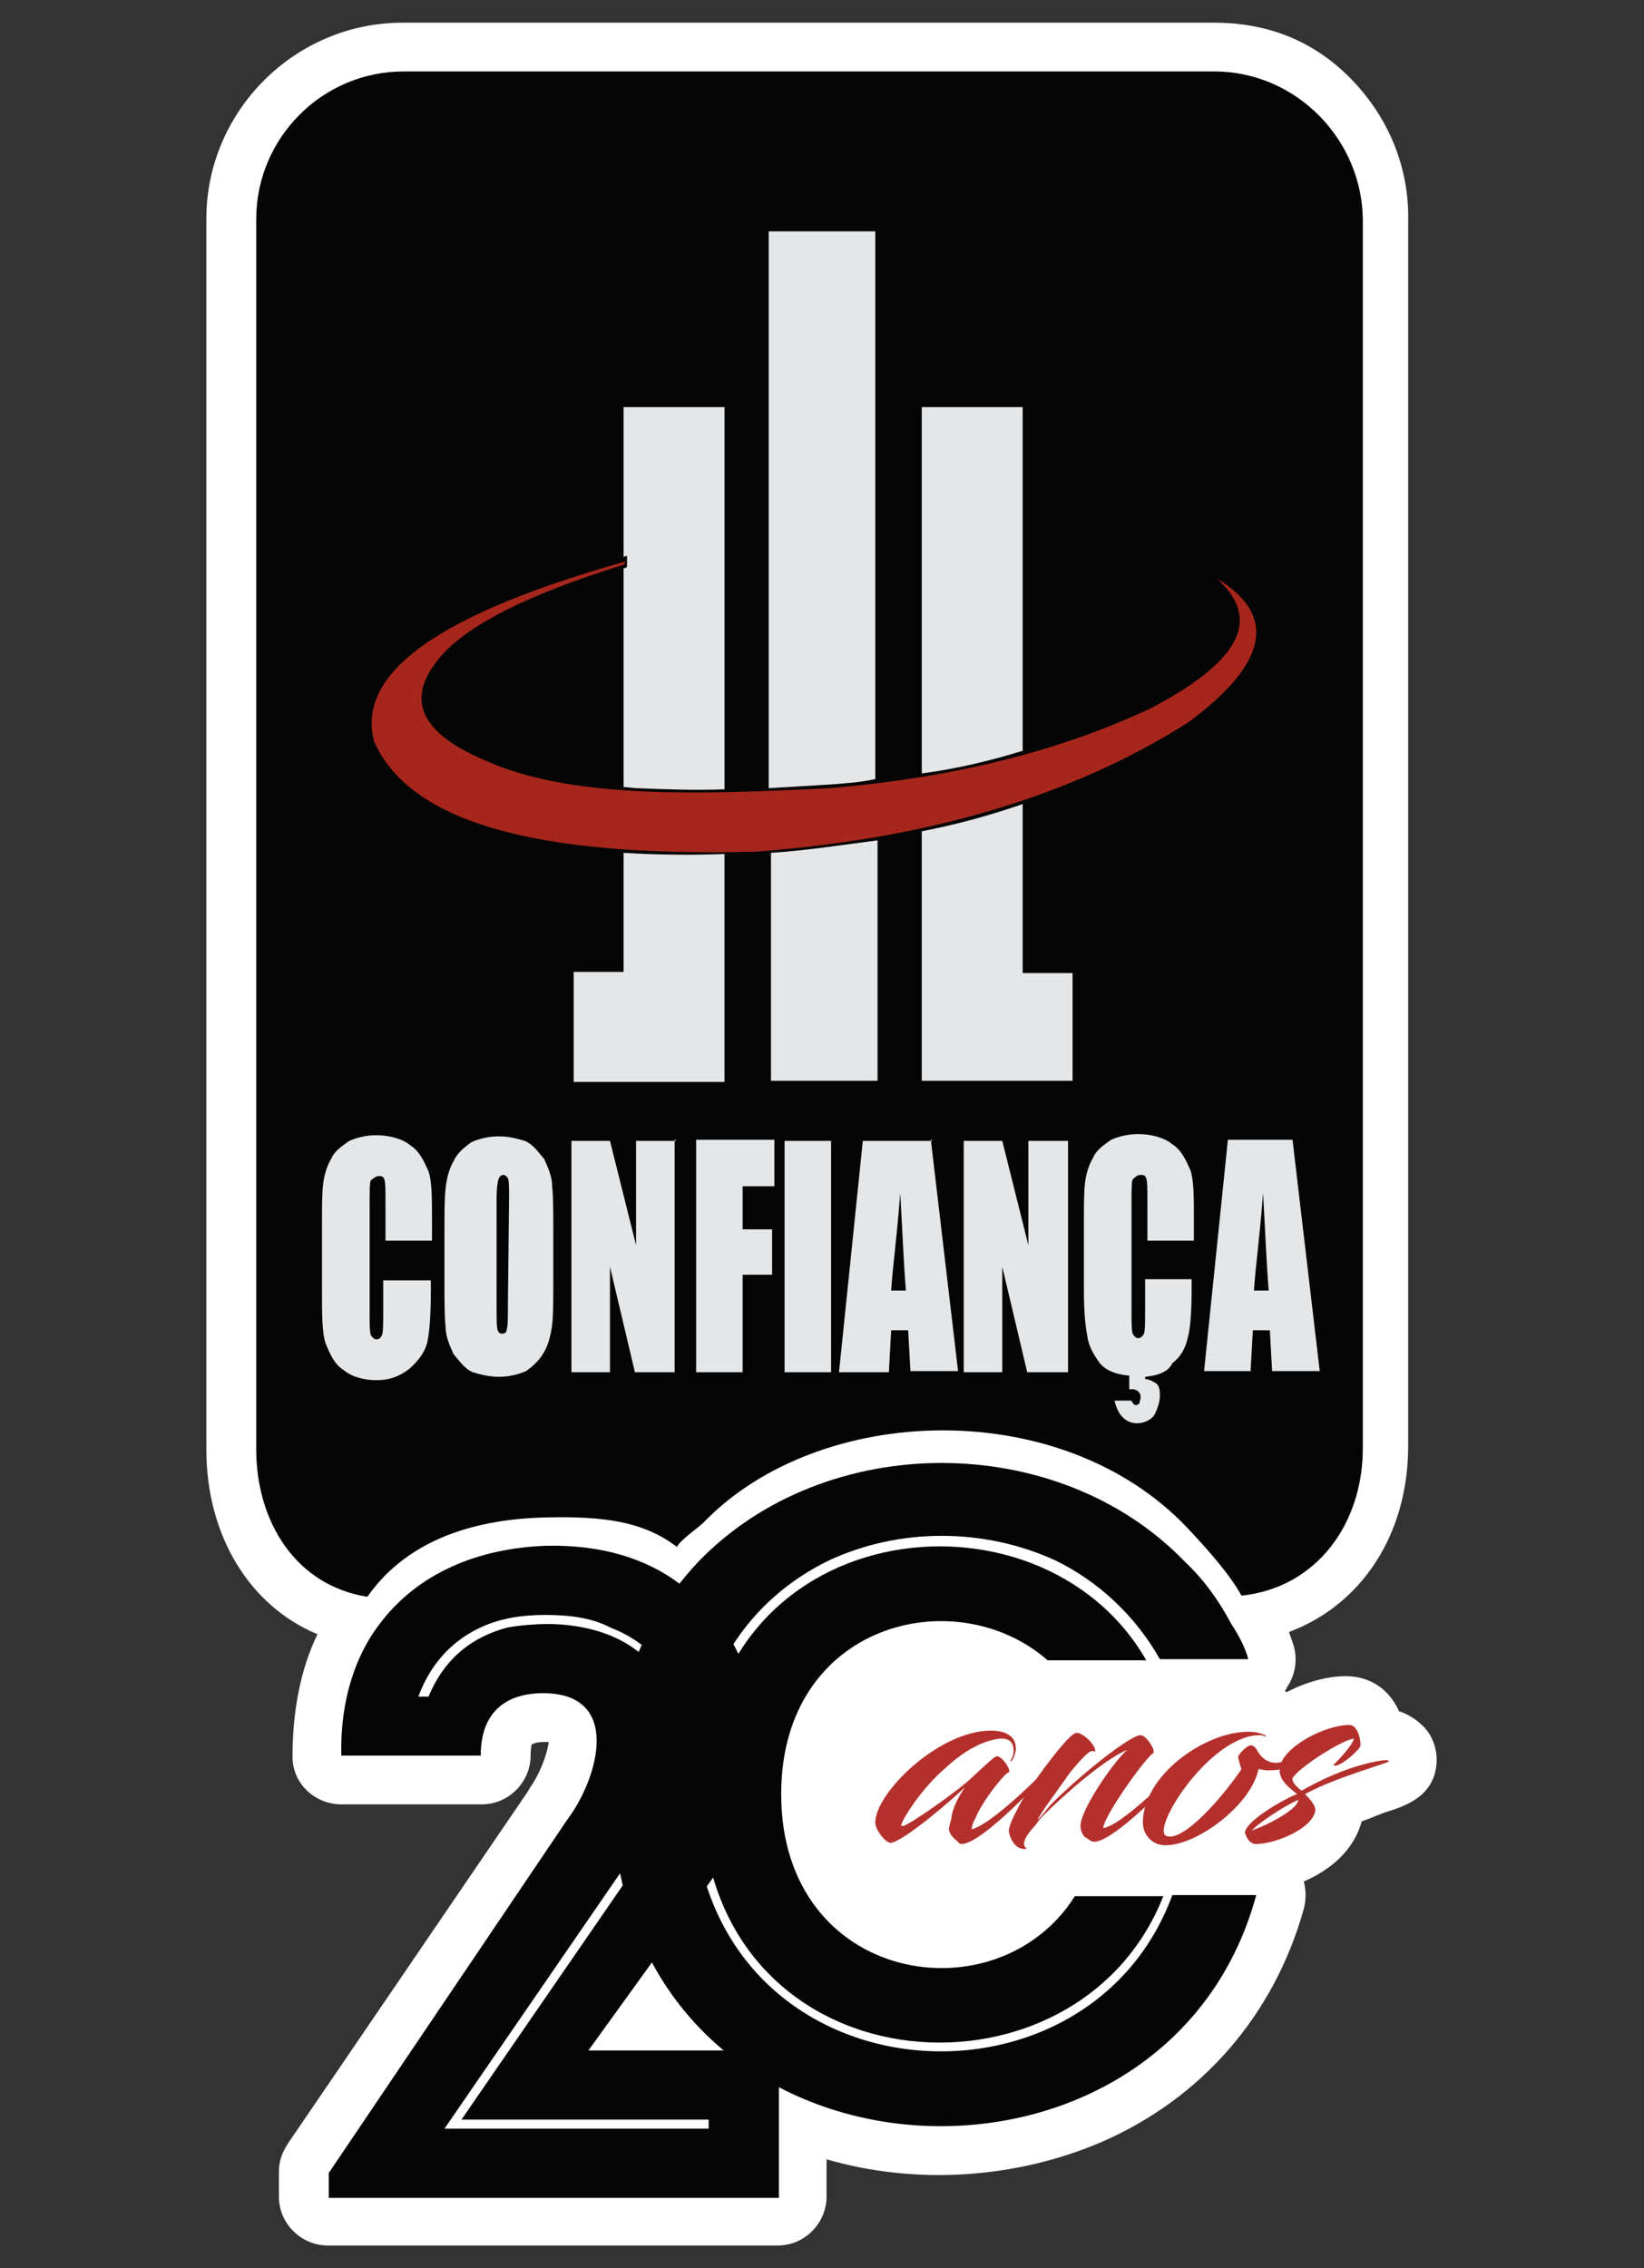 <?xml version="1.0" encoding="utf-8"?>
<!-- Generator: Adobe Illustrator 24.0.2, SVG Export Plug-In . SVG Version: 6.00 Build 0)  -->
<svg version="1.1" id="Camada_1" xmlns="http://www.w3.org/2000/svg" xmlns:xlink="http://www.w3.org/1999/xlink" x="0px" y="0px"
	 viewBox="0 0 145 200" style="enable-background:new 0 0 145 200;" xml:space="preserve">
<rect x="0" y="0" width="145" height="200" fill="#333333" stroke="none"/>
<style type="text/css">
	.st0{fill:#FFFFFF;}
	.st1{fill:#050505;}
	.st2{fill-rule:evenodd;clip-rule:evenodd;fill:#A6261B;}
	.st3{fill:#E5E6E7;}
	.st4{fill:none;}
	.st5{fill:#B4302C;}
</style>
<path class="st0" d="M125.4,152.1c-0.5-0.5-1.3-1-2-1.2c-0.9-2-2.6-3.1-4.7-3.1c-1.6,0-3.5,0.5-5.2,1.4c-0.1,0-0.1-0.1-0.2-0.1
	c0.1-0.1,0.2-0.2,0.2-0.3c0.8-1.2,1-2.6,0.5-4c-0.1-0.3-0.2-0.5-0.3-0.9c6.4-2.4,10.5-8.6,10.5-16.4V19.5c0.1-4.7-1.7-9.1-5-12.5
	S111.8,2,107.1,2H35.5C26,2,18.2,9.8,18.2,19.3v108.5c0,7.6,3.8,13.8,9.8,16.3c-1.5,3.1-2.2,6.8-2.2,10.8c0,2.4,2,4.2,4.3,4.2h12.4
	c2.4,0,4.3-2,4.3-4.3c0-0.7,0.1-1,0.1-1c0.1,0,0.3-0.2,1.1-0.2c0.2,0,0.3,0,0.4,0c-0.1,0.9-0.7,2.7-1.7,4.1c0,0.1-0.1,0.1-0.1,0.2
	L25.4,189c-0.5,0.8-0.8,1.5-0.8,2.5v2.2c0,2.4,2,4.3,4.3,4.3h39.7c2.4,0,4.3-2,4.3-4.3v-3.3c7.9,2.3,16.7,1.7,24.2-1.5
	c9-3.9,15.3-11.3,17.9-20.6c0.2-0.8,0.2-1.6,0-2.4c2.3-1,4.4-2.7,5.1-5.3c0.9-0.3,1.7-0.7,2.4-0.9c1.6-0.5,4-1.4,4.2-4.2
	C126.8,154.2,126.3,152.9,125.4,152.1z"/>
<g>
	<path id="XMLID_19_" class="st1" d="M107.1,6.3H35.6c-7.2,0-13,5.9-13,13v108.5c0,6.4,3.5,12,9.8,13c3.7-5.3,10-6.9,15.9-7
		c4.8-0.1,8.4,0.3,11.4,2.6c0.4-0.7,1.8-1.6,2.4-2.2c10.2-10.5,31.5-11.2,42.6,0.5c1.6,1.7,3.7,4,4.8,6c6.6-0.7,10.7-6.3,10.7-13
		V19.5C120.2,12.3,114.3,6.3,107.1,6.3z"/>
	<g id="XMLID_16_">
		<g id="XMLID_17_">
			<path id="XMLID_18_" class="st2" d="M55,49.8c-8.4,2.6-14.4,5.5-16.7,8.8c-3.1,4.3,0.8,6.9,4.6,8.5c7.4,3.3,18.4,3,30.2,2.4
				c11-0.9,20.4-3.3,28.3-7c7.7-4,10.1-7.8,5.9-11.5c5.5,3.3,4.4,7.6-2.5,12.7c-10.4,6.6-23.2,10.3-38.2,11.4
				c-20,0.5-30.5-2.8-33.6-9.7c-1.4-5.3,3.7-10.7,22.2-15.9L55,49.8L55,49.8z"/>
		</g>
	</g>
	<g id="XMLID_13_">
		<g id="XMLID_14_">
			<path id="XMLID_15_" class="st3" d="M77.2,68.7V20.4h-9.4v49.1c1.7-0.1,3.4-0.2,5-0.3C74.3,69.1,75.8,69,77.2,68.7 M68,95.3h9.4
				V74.1c-3.1,0.4-6.3,0.9-9.4,1.1V95.3z M81.3,73.3v22c4.4,0,8.9,0,13.3,0v-9.5h-4.4V70.9C87.3,71.9,84.4,72.7,81.3,73.3z
				 M90.2,35.9h-8.9v32.3c3-0.4,6-1.1,8.9-2V35.9z M63.9,75.3v20.1c-4.4,0-8.9,0-13.3,0v-9.7H55V75.2C58.2,75.4,61.4,75.4,63.9,75.3
				z M55,35.9h8.9v33.7c-2.6,0.1-5.1,0-7.7-0.1c-0.3,0-0.9-0.1-1.2-0.1V50.1h0.1l0.2-0.1v-1L55,49.1V35.9z M111.9,113.8
				c-0.2-2.4-0.3-5.2-0.5-8.6c-0.3,4-0.7,6.8-0.8,8.6H111.9z M114,100.5l2.4,20.4h-4.2l-0.2-3.6h-1.5l-0.2,3.6h-4.1l2.1-20.4
				C108.1,100.5,114,100.5,114,100.5z M101,121.4v0.2c0.3,0,0.7,0.2,1,0.4c0.3,0.3,0.3,0.7,0.3,1.1c0,0.5-0.2,1.1-0.5,1.7
				c-0.3,0.4-0.9,0.7-1.5,0.7c-1,0-1.7-0.7-2-2h1.5c0.1,0.3,0.3,0.4,0.4,0.4c0.1,0,0.3-0.1,0.3-0.2s0.1-0.3,0.1-0.5
				c0-0.3-0.1-0.4-0.2-0.5s-0.3-0.2-0.5-0.2h-0.3v-1.2c-1.1-0.1-2-0.4-2.6-1.1c-0.5-0.7-1-1.5-1.1-2.4c-0.2-1-0.3-2.3-0.3-4.1v-6
				c0-1.5,0-2.6,0.1-3.4s0.3-1.5,0.7-2.2c0.3-0.7,0.9-1.1,1.6-1.6c0.7-0.3,1.5-0.5,2.4-0.5c1.1,0,2.3,0.3,3,0.9
				c0.8,0.5,1.2,1.4,1.6,2.3c0.3,0.9,0.3,2.4,0.3,4.2v2h-4.1v-3.5c0-1.1,0-1.7-0.1-2c-0.1-0.3-0.3-0.3-0.5-0.3
				c-0.3,0-0.5,0.2-0.7,0.4c-0.1,0.2-0.1,1-0.1,2.1v9.5c0,1,0,1.7,0.1,2c0.1,0.2,0.3,0.4,0.5,0.4c0.2,0,0.4-0.2,0.5-0.4
				c0.1-0.3,0.1-1,0.1-2.2v-2.6h4.1v0.8c0,2-0.1,3.4-0.3,4.2c-0.2,0.9-0.5,1.7-1.4,2.4C103.1,120.9,102.2,121.3,101,121.4z
				 M94.2,100.5V121h-3.6l-2.2-9.3v9.3h-3.4v-20.4h3.4l2.3,9.2v-9.2h3.5V100.5z M79.9,113.8c-0.2-2.4-0.3-5.2-0.5-8.6
				c-0.3,4-0.7,6.8-0.8,8.6H79.9z M82.1,100.5l2.4,20.4h-4.2l-0.2-3.6h-1.5l-0.2,3.7H74l2.1-20.4h6.1V100.5z M73.3,100.5V121h-4.1
				v-20.4h4.1V100.5z M61.3,100.5h7v4.1h-2.8v3.8h2.6v4h-2.6v8.6h-4.1v-20.5H61.3z M59.5,100.5V121H56l-2.2-9.3v9.3h-3.4v-20.4h3.4
				l2.3,9.2v-9.2h3.5V100.5z M44.9,105.7c0-1,0-1.6-0.1-1.8c-0.1-0.2-0.3-0.3-0.4-0.3c-0.2,0-0.3,0.1-0.4,0.3
				c-0.1,0.2-0.2,0.9-0.2,1.8v9.4c0,1.1,0,2,0.1,2.2c0.1,0.3,0.3,0.3,0.4,0.3c0.3,0,0.4-0.2,0.4-0.4c0.1-0.3,0.1-1.1,0.1-2.3
				L44.9,105.7L44.9,105.7L44.9,105.7z M48.8,112.5c0,2.1,0,3.5-0.1,4.3s-0.3,1.7-0.7,2.4s-0.9,1.2-1.6,1.7
				c-0.7,0.3-1.5,0.5-2.4,0.5c-0.9,0-1.6-0.2-2.3-0.4c-0.7-0.3-1.1-0.9-1.7-1.6c-0.3-0.7-0.7-1.5-0.7-2.4c-0.1-0.9-0.1-2.4-0.1-4.4
				v-3.5c0-2.1,0-3.5,0.1-4.3c0.1-0.9,0.3-1.7,0.7-2.4c0.3-0.7,0.9-1.2,1.6-1.7c0.7-0.3,1.5-0.5,2.4-0.5c0.9,0,1.6,0.2,2.3,0.4
				c0.7,0.3,1.1,0.9,1.7,1.6c0.3,0.7,0.7,1.5,0.7,2.4c0.1,0.9,0.1,2.4,0.1,4.4V112.5z M38.1,109.4h-4.1V106c0-1.1,0-1.7-0.1-2
				c-0.1-0.3-0.3-0.3-0.5-0.3s-0.5,0.2-0.7,0.4c-0.1,0.2-0.1,1-0.1,2.1v9.5c0,1,0,1.7,0.1,2c0.1,0.2,0.3,0.4,0.5,0.4
				c0.3,0,0.4-0.2,0.5-0.4c0.1-0.3,0.1-1,0.1-2.2v-2.6H38v0.8c0,2.2-0.1,3.6-0.3,4.6c-0.2,0.9-0.8,1.7-1.6,2.4c-0.9,0.7-1.8,1-2.9,1
				c-1.1,0-2.2-0.3-2.9-0.9c-0.8-0.5-1.2-1.4-1.6-2.4c-0.3-1-0.3-2.5-0.3-4.6v-6c0-1.5,0-2.6,0.1-3.4s0.3-1.5,0.7-2.2
				c0.3-0.7,0.9-1.1,1.6-1.6c0.7-0.3,1.5-0.5,2.4-0.5c1.1,0,2.3,0.3,3,0.9c0.8,0.5,1.2,1.4,1.6,2.3c0.3,0.9,0.3,2.4,0.3,4.2v2
				L38.1,109.4L38.1,109.4z"/>
		</g>
	</g>
	<path id="XMLID_12_" class="st4" d="M36.8,147.1h0.9c1.2-3.4,4-5.4,7-6.1h-2.3C39.9,142,37.7,143.9,36.8,147.1z"/>
	<g id="XMLID_1_">
		<path id="XMLID_11_" class="st1" d="M61.6,137.7c-1.6,1.7-2.9,3.5-4.1,5.5c-2.2,4.1-3.5,9-3.5,14.9c0,35.9,48.7,38.9,56.8,9h-7.4
			c-7.7,21-42.3,18-42.3-9c0-10.4,5.2-17.2,12-20.5c6.2-2.9,13.7-2.9,20,0c3.7,1.8,7,4.8,9.2,8.7h7.8c-0.3-1.1-0.9-2.2-1.5-3.1
			c-1.1-2.1-2.5-4-4.1-5.5C93.3,126.1,72.8,126.1,61.6,137.7z"/>
		<path id="XMLID_10_" class="st4" d="M53.9,143.4h-2.7c9.2,1.8,10.6,11.1,5.2,18.9L39,187.5c19.3,0,3,0,23.3,0v-0.8H40.6l16.6-24.1
			C62.5,155.3,61.4,146.4,53.9,143.4z"/>
		<path id="XMLID_9_" class="st1" d="M33.4,143.3c-2.1,2.8-3.4,6.7-3.3,11.5c4.8,0,7.5,0,12.3,0c0-4,2.4-5.5,5.5-5.5
			c7,0,4.9,7.5,2.1,11.2l-21,31.1v2.2h39.7c0-4.9,0-7.9,0-13H51.9l11.4-15.8c5.9-9.2,4.1-20-3.3-25.3c-3-2.3-7-3.5-11.8-3.4
			C42.2,136.5,36.8,138.7,33.4,143.3z M57.3,162.8l-16.6,24.1h21.8v0.8c-20.3,0-3.8,0-23.3,0l17.4-25.3c5.4-7.8,4-17.1-5.2-18.9
			c-1-0.2-2.1-0.3-3.1-0.3s-2.4,0.1-3.5,0.3c-3.1,0.8-5.6,2.7-7,6.1h-0.9c1.1-3,3.1-5,5.5-6.1c1.7-0.8,3.6-1.1,5.7-1.1
			c2.3,0,4.2,0.3,5.7,1.1C61.4,146.4,62.5,155.3,57.3,162.8z"/>
		<g id="XMLID_7_">
			<path id="XMLID_8_" class="st1" d="M61.9,158.2c0,26.1,33,28.6,40.7,9h-7.8c-6.8,10.8-25.9,7.8-25.9-9
				c0-15.1,15.4-18.9,23.5-11.8h8.7C91.7,130,61.9,133.5,61.9,158.2z"/>
		</g>
		<g id="XMLID_2_">
			<path id="XMLID_6_" class="st5" d="M85.1,157.6c-0.8,0.8-5.5,4.9-6.6,4.9l-0.2-0.1c-0.4-0.2-1.1-1.1-1.1-1.7
				c0-2.6,5.6-8.1,10.2-8.1c1,0,2.2,0.3,2.2,1.6c0,0.3-0.2,0.9-0.4,1.1c-0.1,0-0.1,0-0.1,0c0.1-0.2,0.3-0.4,0.3-0.9
				c0-0.8-0.4-1.1-1.1-1.1c-1.5,0.1-3.3,1.1-4.8,2.5c-2.4,2-4.2,5.1-4,5.2c0.1,0,0.1,0,0.2,0c0.8-0.3,4.2-2.7,5.5-3.8
				c0.4-0.3,2.1-2,2.6-2.3c0.4-0.3,1.4,1.1,1.2,1.4c-0.1-0.3-2.4,2.5-3,4.1c-0.2,0.3-0.3,0.7-0.3,0.9c1.6-0.4,5.1-3.8,6.6-5.3
				c0.1-0.1,0.3,0.1,0.2,0.2c-2.2,2.4-6.2,6.4-7.7,6.4c-0.1,0-0.3-0.1-0.3-0.2c-0.3-0.2-0.8-0.7-0.8-1.1c0-0.3,0.1-0.5,0.2-0.9
				C84,159.3,84.7,158.2,85.1,157.6z"/>
			<path id="XMLID_5_" class="st5" d="M97.3,161.2c1.6-0.3,5.1-3.8,6.7-5.3c0.2-0.1,0.3,0.1,0.2,0.2c-2.2,2.4-6.2,6.3-7.7,6.3
				c-0.3,0-0.4-0.2-0.8-0.4c-0.3-0.3-0.4-0.7-0.4-1c0-1.4,2.8-5.5,4.1-6.7c-2.1,0.9-5.6,4-7.5,5.9c-0.3,0.3-0.5,0.7-0.9,1.1
				c-0.7,0.8-0.9,1.5-0.4,1.7c-0.8,0.2-1.4-0.5-1.6-1.4c-0.1-0.2,0.1-0.9,0.7-2c0.5-1.1,1.6-2.6,2.4-3.7c0.9-1.2,2-2.6,2.6-3
				c0.1-0.1,0.3-0.1,0.3-0.1c0.5,0,1.6,1,1.6,1.6c0,0.1-0.1,0-0.3,0c-0.3,0-1.2,1-2,2c-1.1,1.6-2.5,3.4-2.8,4.1
				c0.3-0.3,0.8-0.9,1.2-1.4c2.7-2.7,7-6.1,7.9-6.1c0.5,0,1.4,1.4,1.1,1.6C101.2,154.8,97.4,160,97.3,161.2z"/>
			<path id="XMLID_4_" class="st5" d="M111.1,153c-4.4,0-9.7,8.4-8.2,8.9s4.9-3.4,6.6-5.9c-0.1-0.2-0.3-1-0.3-1.1
				c0.1-0.3,0.8-1,1.1-1s0.4,0.2,0.5,0.3c0.4,0.8,1.1,1.4,2.1,1.2c1.7-0.2,2.6-1.1,2.8-1.1c-0.1,0.3-1.1,1.1-2.4,1.6
				c-0.5,0.2-1.1,0.2-1.5,0.2c-0.4,0-0.5-0.1-0.8-0.1c-0.7,3.3-5.7,6.9-8.4,6.7c-1.1-0.1-1.8-1-1.8-2c0-4.1,5.4-8,9.3-8
				c1,0,1.4,0.3,1.5,0.3s0.1,0.1-0.1,0.1C111.4,153,111.2,153,111.1,153z"/>
			<path id="XMLID_3_" class="st5" d="M114,156.8c-0.1,0.3,0.4,0.8,0.8,1.1c4-2.3,7-2.7,7.5-2.7c0.1,0,0.2,0.1,0.2,0.1
				c0.2,0.1-4.7,1.4-7.4,2.9c0.3,0.3,1,1,0.9,1.5c-0.3,1.6-3.6,2.9-5.2,2.9c-0.5,0-0.8-0.4-1-1c0.1-1.1,3.7-3.1,4.6-3.4
				c-0.3-0.3-1.8-1.2-1.5-2.4c0.3-1.8,4-3.7,6.1-3.7c0.7,0,1,1.1,1,1.8c0,0.3-1.6,1.8-2.3,1.8l-0.1-0.1c0.1,0,1.8-1.8,1.8-2.3
				C118.2,153.5,114.5,155.9,114,156.8z M110.4,161.4c1-0.3,4.1-1.8,4.1-2.7C113,159.4,111.1,160.7,110.4,161.4z"/>
		</g>
	</g>
</g>
</svg>
